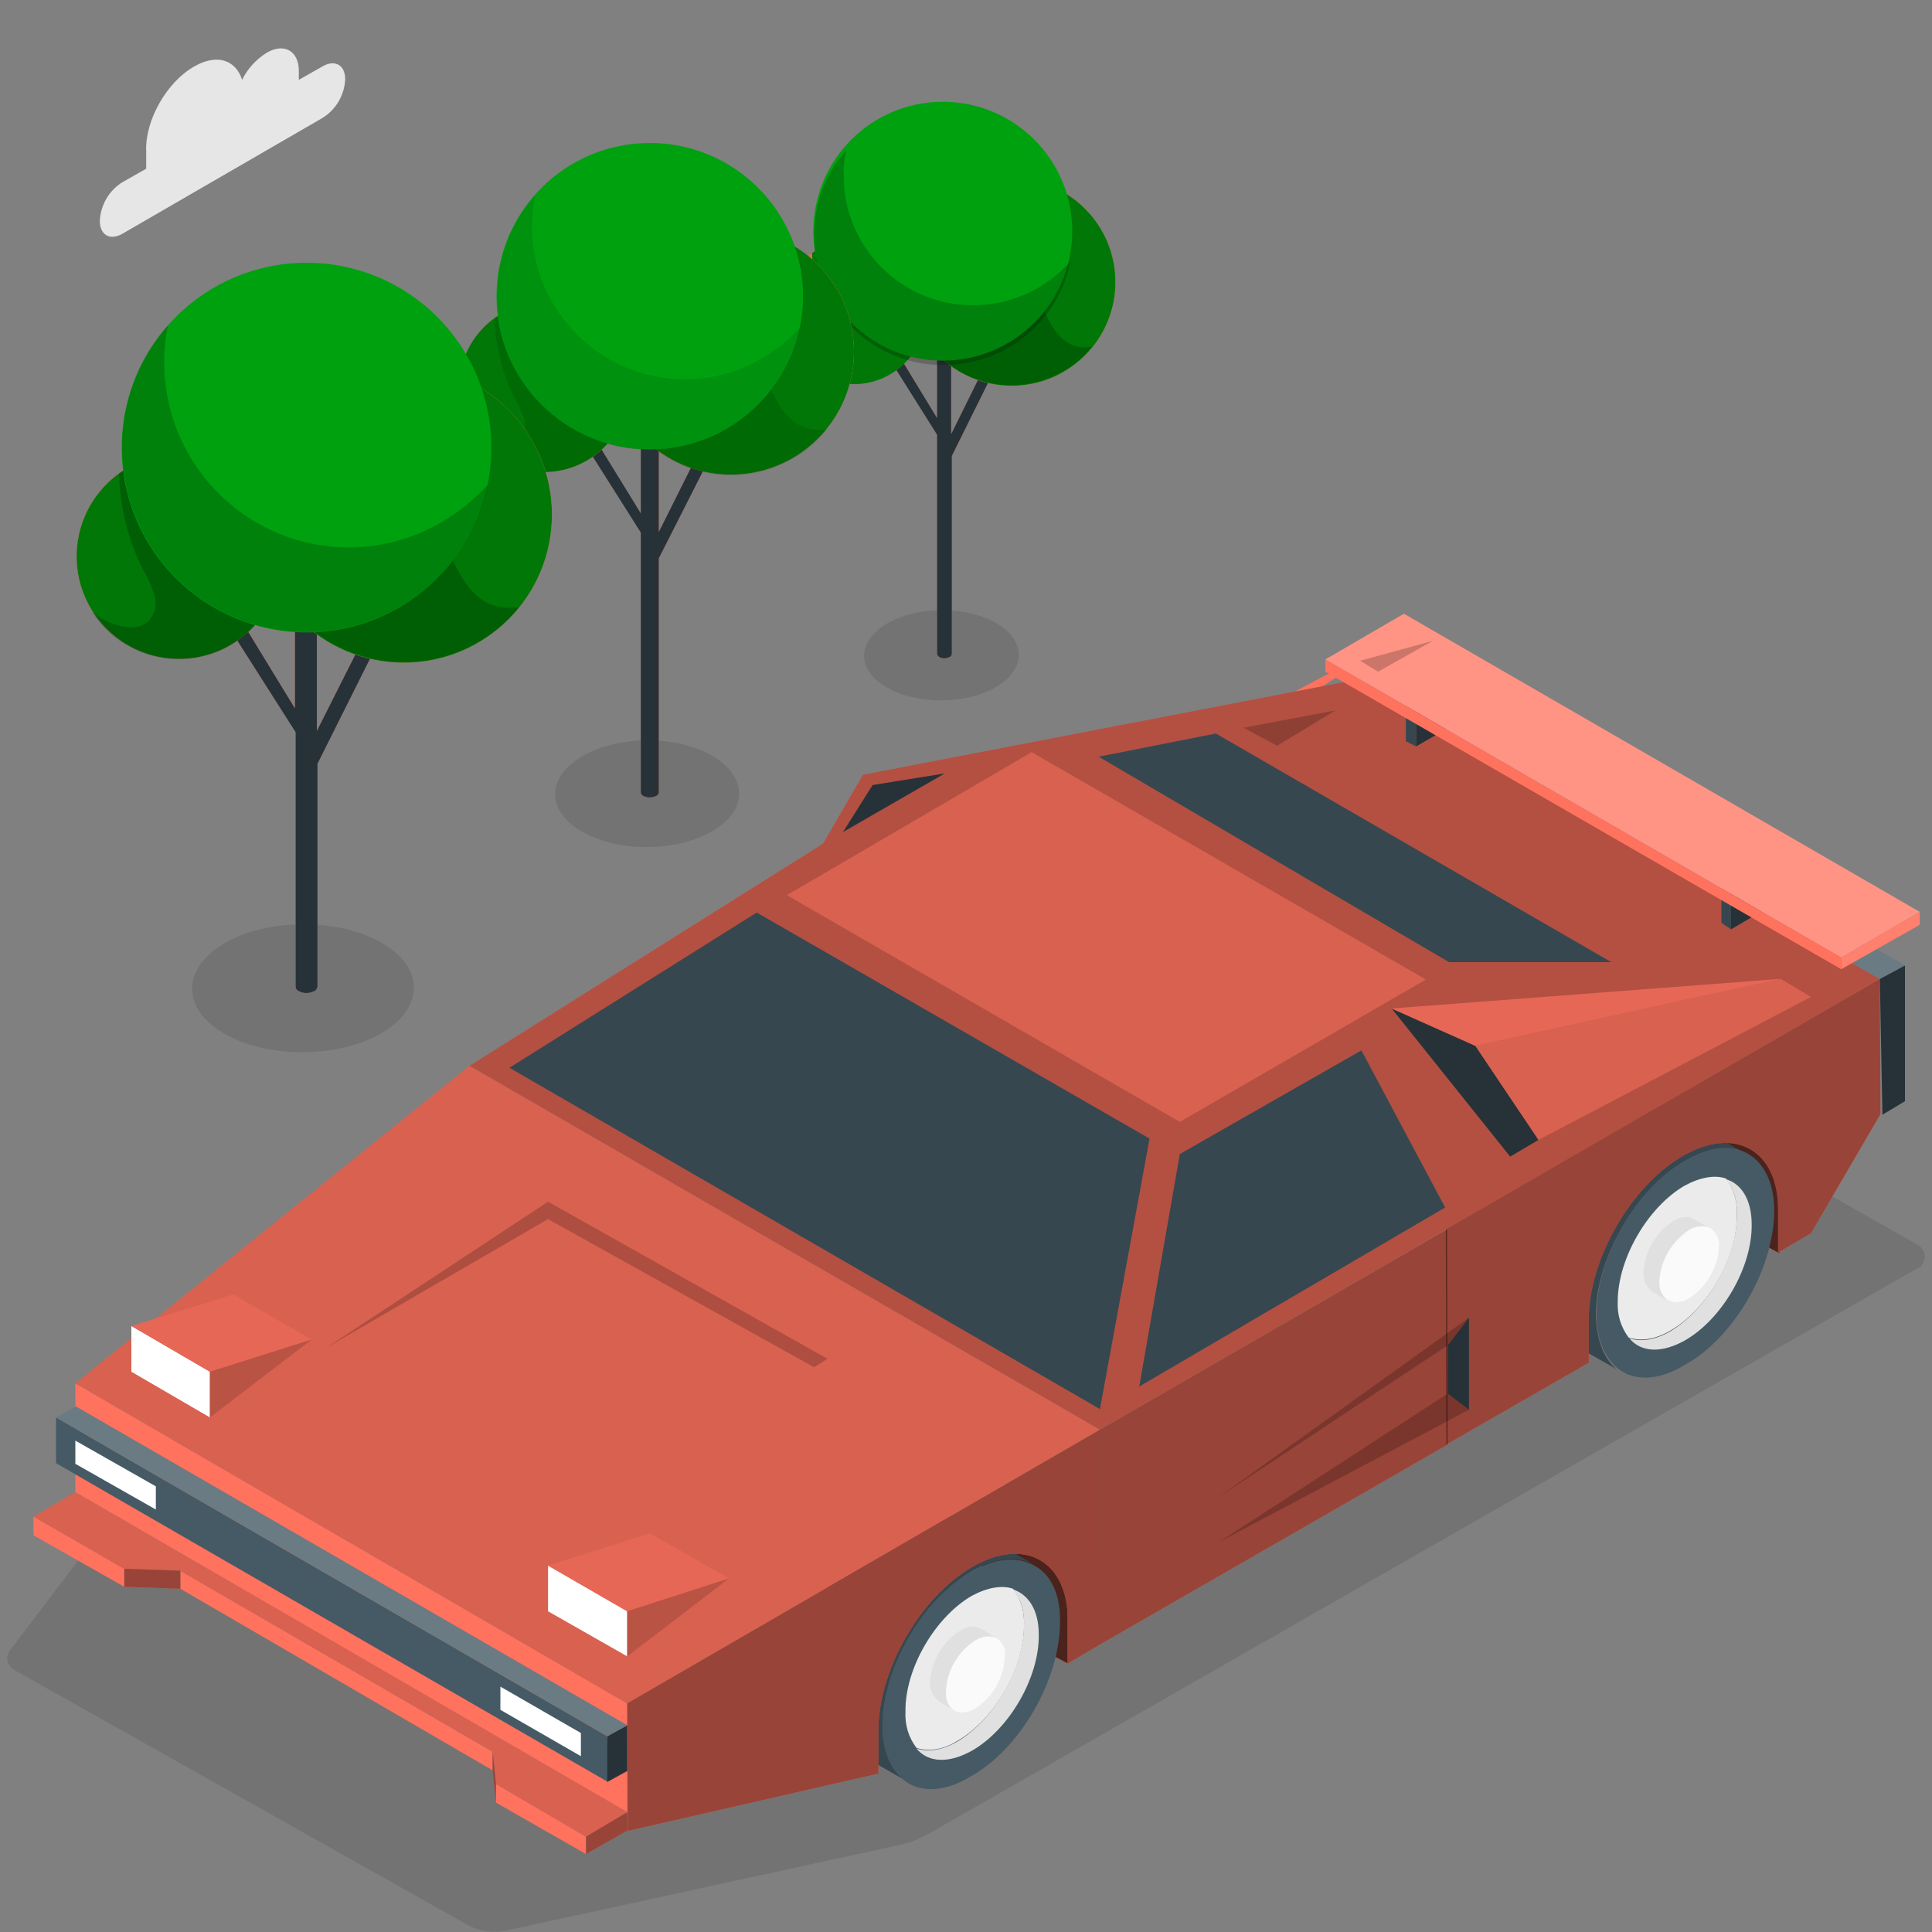 <?xml version="1.0" encoding="UTF-8"?> <!-- Generator: Adobe Illustrator 22.1.0, SVG Export Plug-In . SVG Version: 6.00 Build 0) --> <svg xmlns="http://www.w3.org/2000/svg" xmlns:xlink="http://www.w3.org/1999/xlink" version="1.1" id="Слой_1" x="0px" y="0px" viewBox="0 0 300 300" style="enable-background:new 0 0 300 300;" xml:space="preserve"><rect x="0" y="0" width="300" height="300" fill="#808080" stroke="none"/> <style type="text/css"> .st0{opacity:0.1;enable-background:new ;} .st1{fill:#FF725E;} .st2{fill:#263238;} .st3{fill:#007706;} .st4{opacity:0.2;enable-background:new ;} .st5{fill:#00A10F;} .st6{opacity:0.7;} .st7{fill:#37474F;} .st8{fill:#455A64;} .st9{fill:#E0E0E0;} .st10{fill:#EBEBEB;} .st11{fill:#FAFAFA;} .st12{opacity:0.15;enable-background:new ;} .st13{opacity:0.4;enable-background:new ;} .st14{opacity:0.2;fill:#FFFFFF;enable-background:new ;} .st15{opacity:0.3;enable-background:new ;} .st16{fill:#FFFFFF;} .st17{opacity:0.24;fill:#FFFFFF;enable-background:new ;} .st18{opacity:0.1;fill:#FFFFFF;enable-background:new ;} .st19{fill:#E6E6E6;} </style> <path class="st0" d="M154.6,96.7c-4.8-2.7-12.4-2.6-17,0.2s-4.6,7.2,0.2,9.9c4.8,2.7,12.4,2.6,17-0.2 C159.4,103.8,159.3,99.4,154.6,96.7z"></path> <path class="st0" d="M110.5,117.3c-5.6-3.2-14.7-3.1-20.2,0.2s-5.5,8.5,0.2,11.7c5.6,3.2,14.7,3.1,20.2-0.2 C116.2,125.8,116.1,120.5,110.5,117.3z"></path> <path class="st0" d="M59.1,146.3c-6.8-3.8-17.7-3.7-24.3,0.2c-6.7,4-6.6,10.3,0.2,14.1s17.7,3.7,24.3-0.2 C66,156.4,65.9,150.1,59.1,146.3z"></path> <path class="st1" d="M153.8,58.7l-1.6-0.4l-4.5,9.1V51.5l0,0c0-0.2-0.1-0.4-0.3-0.5c-0.5-0.3-1.1-0.3-1.6,0 c-0.2,0.1-0.3,0.3-0.3,0.5l0,0v13.4l-5.6-9.2l-1.2,1l6.8,10.8v34l0,0c0,0.2,0.2,0.4,0.3,0.5c0.5,0.3,1.1,0.3,1.7,0 c0.2-0.1,0.3-0.3,0.3-0.5l0,0V70.8l0,0L153.8,58.7z"></path> <path class="st2" d="M153.8,58.7l-1.6-0.4l-4.5,9.1V51.5l0,0c0-0.2-0.1-0.4-0.3-0.5c-0.5-0.3-1.1-0.3-1.6,0 c-0.2,0.1-0.3,0.3-0.3,0.5l0,0v13.4l-5.6-9.2l-1.2,1l6.8,10.8v34l0,0c0,0.2,0.2,0.4,0.3,0.5c0.5,0.3,1.1,0.3,1.7,0 c0.2-0.1,0.3-0.3,0.3-0.5l0,0V70.8l0,0L153.8,58.7z"></path> <circle class="st1" cx="132.6" cy="48.4" r="11.2"></circle> <circle class="st0" cx="132.6" cy="48.4" r="11.2"></circle> <circle class="st1" cx="157.1" cy="43.8" r="16.1"></circle> <circle class="st3" cx="157.1" cy="43.8" r="16.1"></circle> <path class="st4" d="M166.8,53.7c-2.2-0.8-3.5-2.9-4.5-5.1c-2.8-6.5-3.8-13.7-2.8-20.8c-0.8-0.1-1.6-0.2-2.5-0.2 c-8.9,0-16.1,7.2-16.1,16.1s7.2,16.1,16.1,16.1c4.9,0,9.5-2.2,12.6-6C168.7,54,167.7,54,166.8,53.7z"></path> <path class="st3" d="M132.6,37.2c-2.3,0-4.6,0.7-6.5,2.1c0.1,3.7,1,7.4,2.7,10.7c0.5,0.8,0.9,1.7,1.1,2.6c0.3,0.9,0.1,1.9-0.5,2.7 c-0.8,0.9-2.3,0.9-3.4,0.6c-1-0.3-2-0.8-2.8-1.4c3.3,5.2,10.2,6.7,15.4,3.4s6.7-10.2,3.4-15.4C139.9,39.2,136.4,37.2,132.6,37.2z"></path> <ellipse class="st5" cx="146.4" cy="35.9" rx="20.1" ry="20.1"></ellipse> <path class="st4" d="M151.1,47.4c-11.1,0-20.1-9-20.1-20.1c0-1.4,0.1-2.7,0.4-4c-7.3,8.3-6.5,21,1.8,28.4c8.3,7.3,21,6.5,28.4-1.8 c2.3-2.6,3.9-5.8,4.6-9.3C162.4,44.9,156.9,47.4,151.1,47.4z"></path> <path class="st1" d="M109.6,72.3l-1.9-0.5l-5.4,10.8V63.8l0,0c0-0.3-0.2-0.5-0.4-0.6c-0.6-0.3-1.3-0.3-2,0c-0.2,0.1-0.4,0.3-0.4,0.6 l0,0v15.9l-6.7-10.9l-1.4,1.1l8.1,12.8V123l0,0c0,0.3,0.2,0.5,0.4,0.6c0.6,0.3,1.3,0.3,2,0c0.2-0.1,0.4-0.3,0.4-0.6l0,0V86.7l0,0 L109.6,72.3z"></path> <path class="st2" d="M109.6,72.3l-1.9-0.5l-5.4,10.8V63.8l0,0c0-0.3-0.2-0.5-0.4-0.6c-0.6-0.3-1.3-0.3-2,0c-0.2,0.1-0.4,0.3-0.4,0.6 l0,0v15.9l-6.7-10.9l-1.4,1.1l8.1,12.8V123l0,0c0,0.3,0.2,0.5,0.4,0.6c0.6,0.3,1.3,0.3,2,0c0.2-0.1,0.4-0.3,0.4-0.6l0,0V86.7l0,0 L109.6,72.3z"></path> <circle class="st1" cx="84.5" cy="60.1" r="13.2"></circle> <circle class="st3" cx="84.5" cy="60.1" r="13.2"></circle> <circle class="st1" cx="113.5" cy="54.6" r="19.1"></circle> <circle class="st3" cx="113.5" cy="54.6" r="19.1"></circle> <path class="st0" d="M125,66.4c-2.6-0.9-4.2-3.5-5.3-6c-3.4-7.7-4.5-16.3-3.3-24.6c-1-0.2-1.9-0.2-2.9-0.2 c-10.5,0-19.1,8.5-19.1,19.1s8.5,19.1,19.1,19.1c5.8,0,11.3-2.6,14.9-7.1C127.3,66.8,126.1,66.7,125,66.4z"></path> <path class="st0" d="M84.5,46.9c-2.8,0-5.4,0.9-7.7,2.5C76.9,53.7,78,58.1,80,62c0.6,1,1,2,1.4,3c0.3,1.1,0.1,2.3-0.6,3.2 c-1,1.1-2.7,1-4.1,0.7c-1.2-0.3-2.4-0.9-3.4-1.7c3.9,6.2,12.1,8,18.3,4c6.2-3.9,8-12.1,4-18.3C93.2,49.1,89,46.8,84.5,46.9 L84.5,46.9z"></path> <circle class="st5" cx="100.9" cy="46" r="23.8"></circle> <path class="st0" d="M106.4,58.9c-13.2,0-23.8-10.7-23.8-23.8l0,0c0-1.6,0.2-3.2,0.5-4.8c-8.7,9.9-7.7,24.9,2.1,33.6 s24.9,7.7,33.6-2.1c2.7-3.1,4.6-6.9,5.5-11C119.7,55.9,113.2,58.9,106.4,58.9z"></path> <path class="st1" d="M58,101.2l-2.3-0.6l-6.5,12.9V90.9l0,0c0-0.3-0.2-0.6-0.5-0.7c-0.7-0.4-1.6-0.4-2.4,0c-0.3,0.1-0.4,0.4-0.5,0.7 l0,0V110l-8-13.1l-1.7,1.4l9.8,15.4v39.5l0,0c0,0.3,0.2,0.6,0.5,0.7c0.7,0.4,1.6,0.4,2.4,0c0.3-0.1,0.4-0.4,0.5-0.7l0,0v-34.6l0,0 L58,101.2z"></path> <path class="st2" d="M58,101.2l-2.3-0.6l-6.5,12.9V90.9l0,0c0-0.3-0.2-0.6-0.5-0.7c-0.7-0.4-1.6-0.4-2.4,0c-0.3,0.1-0.4,0.4-0.5,0.7 l0,0V110l-8-13.1l-1.7,1.4l9.8,15.4v39.5l0,0c0,0.3,0.2,0.6,0.5,0.7c0.7,0.4,1.6,0.4,2.4,0c0.3-0.1,0.4-0.4,0.5-0.7l0,0v-34.6l0,0 L58,101.2z"></path> <circle class="st1" cx="27.8" cy="86.4" r="15.9"></circle> <circle class="st3" cx="27.8" cy="86.4" r="15.9"></circle> <circle class="st1" cx="62.7" cy="79.9" r="23"></circle> <circle class="st3" cx="62.7" cy="79.9" r="23"></circle> <path class="st4" d="M76.6,94c-3.1-1-5-4.2-6.4-7.2c-4.1-9.3-5.4-19.6-4-29.6c-1.2-0.2-2.3-0.3-3.5-0.3c-12.7,0-22.9,10.3-22.9,23 s10.3,22.9,23,22.9c6.9,0,13.5-3.2,17.9-8.6C79.3,94.5,77.9,94.4,76.6,94z"></path> <path class="st4" d="M27.8,70.5c-3.3,0-6.6,1.1-9.3,3c0.1,5.3,1.4,10.5,3.9,15.3c0.7,1.2,1.2,2.4,1.6,3.7c0.4,1.3,0.1,2.7-0.8,3.8 c-1.2,1.3-3.2,1.3-4.9,0.8c-1.5-0.4-2.8-1.1-4-2.1c4.7,7.4,14.6,9.6,22,4.9s9.6-14.6,4.9-22C38.3,73.3,33.2,70.5,27.8,70.5 L27.8,70.5z"></path> <circle class="st5" cx="47.6" cy="69.5" r="28.7"></circle> <path class="st4" d="M54.2,85c-15.9,0-28.7-12.9-28.7-28.8c0-1.9,0.2-3.8,0.6-5.7c-10.5,11.9-9.3,30,2.6,40.5s30,9.3,40.5-2.6 c3.3-3.8,5.6-8.3,6.6-13.2C70.2,81.4,62.4,85,54.2,85z"></path> <path class="st0" d="M297.8,196.9l-153.7,87.9c-1.4,0.8-2.9,1.4-4.5,1.7l-61.1,13.3c-2,0.4-4.1,0.1-5.9-0.9L2.2,259.3 c-1-0.6-1.4-1.8-0.8-2.8c0-0.1,0.1-0.2,0.2-0.3l27-35.6L185.9,130l111.9,63.3c1,0.6,1.4,1.8,0.8,2.8 C298.5,196.5,298.2,196.8,297.8,196.9z"></path> <path class="st1" d="M184.4,116.2l36.1-19.1l-36.1,22.5c-0.8,0.5-1.5,0.1-1.5-0.9S183.5,116.8,184.4,116.2z"></path> <polygon class="st1" points="276.3,194.6 262.6,187.3 262.6,171.9 276.3,179.6 "></polygon> <polygon class="st1" points="165.8,258.3 152.5,251.2 152.5,232.5 165.8,240.2 "></polygon> <g class="st6"> <polygon points="276.3,194.6 262.6,187.3 262.6,171.9 276.3,179.6 "></polygon> <polygon points="165.8,258.3 152.5,251.2 152.5,232.5 165.8,240.2 "></polygon> </g> <path class="st7" d="M137.1,267.9c0-8.8,6.2-19.4,13.8-23.9c3.8-2.2,7.3-2.4,9.8-1l-12.5-7.1c-2.5-1.7-6.2-1.7-10.3,0.7 c-7.7,4.3-13.8,15.1-13.8,23.9c0,4.3,1.6,7.5,4.1,8.9l0,0l12.1,6.9C138.3,274.6,137.1,271.8,137.1,267.9z"></path> <path class="st7" d="M160.6,243L160.6,243L160.6,243z"></path> <path class="st8" d="M160.6,243.1L160.6,243.1c-2.5-1.4-5.9-1.3-9.8,1c-7.7,4.3-13.8,15.1-13.8,23.9c0,3.9,1.3,6.7,3.2,8.3 c2.5,2.1,6.4,2.1,10.6-0.5c7.7-4.3,13.8-15.1,13.8-23.9C164.7,247.5,163.1,244.4,160.6,243.1z"></path> <ellipse transform="matrix(0.502 -0.865 0.865 0.502 -149.63 259.798)" class="st8" cx="150.9" cy="259.9" rx="13.7" ry="7.9"></ellipse> <path class="st9" d="M157.3,246.8c1.3,1.6,1.8,3.5,1.7,5.6c0,6.6-4.6,14.6-10.3,18c-2.4,1.4-4.6,1.7-6.4,1.1c1.8,2.2,5,2.4,8.7,0.3 c5.7-3.3,10.4-11.3,10.3-18C161.3,250,159.7,247.6,157.3,246.8z"></path> <path class="st10" d="M148.7,270.3c5.7-3.3,10.4-11.3,10.3-18c0.1-2.1-0.5-4-1.7-5.6c-1.7-0.6-4-0.2-6.4,1.1 c-5.7,3.3-10.4,11.3-10.3,18c-0.1,2.1,0.5,4,1.7,5.6C144,272,146.3,271.8,148.7,270.3z"></path> <path class="st9" d="M146.9,262.7c0.1-3.2,1.8-6.2,4.6-8c0.9-0.7,2.2-0.8,3.3-0.3l-2.3-1.4c-0.9-0.6-2.1-0.6-3.4,0.2 c-2.7,1.7-4.5,4.7-4.7,8c-0.1,1.1,0.5,2.3,1.4,3l0,0l2.2,1.3C147.2,264.9,146.8,263.9,146.9,262.7z"></path> <path class="st7" d="M154.8,254.5L154.8,254.5L154.8,254.5z"></path> <path class="st11" d="M154.8,254.4L154.8,254.4c-1-0.5-2.3-0.3-3.3,0.3c-2.7,1.7-4.5,4.7-4.6,8c-0.1,1,0.3,2.1,1,2.7 c0.9,0.7,2.2,0.7,3.5-0.1c2.7-1.7,4.5-4.7,4.6-8C156.3,256.2,155.8,255.1,154.8,254.4z"></path> <path class="st7" d="M247.8,204.2c0-8.8,6.2-19.4,13.8-23.9c3.8-2.2,7.3-2.4,9.8-1l-12.5-7.1c-2.5-1.7-6.2-1.7-10.3,0.7 c-7.7,4.3-13.8,15.1-13.8,23.9c0,4.5,1.6,7.5,4.1,8.9l0,0l12.1,6.9C249,210.9,247.9,208,247.8,204.2z"></path> <path class="st7" d="M271.5,179.2L271.5,179.2L271.5,179.2z"></path> <path class="st8" d="M271.5,179.2L271.5,179.2c-2.5-1.5-5.9-1.3-9.8,1c-7.7,4.3-13.8,15.1-13.8,23.9c0,3.9,1.3,6.7,3.2,8.3 c2.5,2.1,6.4,2.1,10.6-0.5c7.7-4.3,13.8-15.1,13.8-23.9C275.5,183.8,274,180.7,271.5,179.2z"></path> <path class="st8" d="M261.6,185c5.4-3.1,9.7-0.6,9.7,5.5c0,6.2-4.3,13.6-9.6,16.7c-5.4,3.1-9.7,0.6-9.7-5.5S256.2,188.1,261.6,185z"></path> <path class="st9" d="M268,183.1c1.3,1.6,1.8,3.5,1.7,5.6c0,6.6-4.6,14.6-10.3,18c-2.4,1.4-4.6,1.7-6.4,1.1c1.8,2.2,5,2.4,8.7,0.3 c5.7-3.3,10.4-11.3,10.3-18C272,186.3,270.4,183.8,268,183.1z"></path> <path class="st10" d="M259.4,206.6c5.7-3.3,10.4-11.3,10.3-18c0.1-2.1-0.5-4-1.7-5.6c-1.7-0.6-4-0.2-6.4,1.1 c-5.7,3.3-10.4,11.3-10.4,18c-0.1,2.1,0.5,4,1.7,5.6C254.9,208.3,257,208,259.4,206.6z"></path> <path class="st9" d="M257.6,199c0.2-3.2,1.9-6.2,4.6-8c0.9-0.7,2.2-0.8,3.3-0.3l-2.3-1.3c-0.9-0.6-2.1-0.6-3.4,0.2 c-2.7,1.8-4.5,4.8-4.6,8c-0.1,1.1,0.5,2.3,1.4,3l0,0l2.2,1.3C258,201.1,257.6,200.1,257.6,199z"></path> <path class="st7" d="M265.6,190.7L265.6,190.7L265.6,190.7z"></path> <path class="st11" d="M265.6,190.7L265.6,190.7c-1-0.5-2.3-0.3-3.3,0.3c-2.7,1.8-4.5,4.8-4.6,8c-0.1,1,0.3,2.1,1.1,2.7 c0.9,0.7,2.2,0.7,3.5-0.1c2.7-1.8,4.5-4.8,4.6-8C267.1,192.5,266.5,191.4,265.6,190.7z"></path> <polygon class="st1" points="97.4,264.5 11.7,214.8 11.7,231.7 97.4,281.4 "></polygon> <polygon class="st1" points="11.7,214.8 72.9,165.5 170.8,222 97.4,264.5 "></polygon> <polygon class="st12" points="11.7,214.8 72.9,165.5 170.8,222 97.4,264.5 "></polygon> <polygon class="st1" points="97.4,281.4 91,285.2 77,277 76.5,272 56,260.1 28,243.9 19.3,243.6 5.2,235.5 11.7,231.7 58.3,258.7 "></polygon> <polygon class="st1" points="5.2,235.5 5.2,238.4 19.3,246.4 19.3,243.6 "></polygon> <polygon class="st1" points="28,243.9 28,246.7 19.3,246.4 19.3,243.6 "></polygon> <polygon class="st1" points="76.5,272 76.5,274.9 28,246.7 28,243.9 "></polygon> <polygon class="st1" points="77,277 77,279.9 76.5,274.9 76.5,272 "></polygon> <polygon class="st1" points="91,285.2 91,287.9 77,279.9 77,277 "></polygon> <polygon class="st1" points="97.4,281.4 97.5,284.2 91,287.9 91,285.2 "></polygon> <polygon class="st12" points="97.4,281.4 91,285.2 77,277 76.5,272 56,260.1 28,243.9 19.3,243.6 5.2,235.5 11.7,231.7 58.3,258.7 "></polygon> <polygon class="st13" points="28,243.9 28,246.7 19.3,246.4 19.3,243.6 "></polygon> <polygon class="st13" points="77,277 77,279.9 76.5,274.9 76.5,272 "></polygon> <polygon class="st13" points="97.4,281.4 97.5,284.2 91,287.9 91,285.2 "></polygon> <polygon class="st8" points="94.3,269.6 8.7,220.1 8.7,227.2 94.4,276.7 "></polygon> <polygon class="st2" points="94.3,269.6 97.4,267.9 97.4,275 94.3,276.7 "></polygon> <polygon class="st8" points="97.4,267.9 11.8,218.4 8.7,220.1 94.3,269.6 "></polygon> <polygon class="st14" points="97.4,267.9 11.8,218.4 8.7,220.1 94.3,269.6 "></polygon> <polygon class="st1" points="170.8,222 291.9,152 210.3,105.6 134,120.3 127.8,131 72.9,165.5 "></polygon> <polygon class="st15" points="170.8,222 291.9,152 210.3,105.6 134,120.3 127.8,131 72.9,165.5 "></polygon> <polygon class="st7" points="79.1,165.8 170.8,218.8 178.5,176.8 117.5,141.7 "></polygon> <polygon class="st7" points="170.6,117.5 225,149.4 250.2,149.4 188.8,113.9 "></polygon> <polygon class="st2" points="130.9,129.2 146.7,120.1 135.5,121.9 "></polygon> <polygon class="st2" points="216.1,156.6 234.5,179.6 238.9,177 229.1,162.4 "></polygon> <path class="st1" d="M97.4,264.5l0.1,19.8l38.9-8.9v-6.7c0-9.4,6.5-20.7,14.6-25.4s14.8-0.9,14.8,8.3v6.7l5.1-3l-0.1-33.3 L97.4,264.5z"></path> <polygon class="st1" points="170.8,222 170.9,255.3 170.9,255.3 224.8,224.3 224.7,190.9 "></polygon> <path class="st1" d="M291.9,152l-67.4,38.9l0.1,33.4l0,0l22.1-12.7v-6.7c0-9.3,6.5-20.7,14.6-25.4s14.8-0.9,14.8,8.3v6.7l5.1-3 L292,173L291.9,152z"></path> <path class="st13" d="M97.4,264.5l0.1,19.8l38.9-8.9v-6.7c0-9.4,6.5-20.7,14.6-25.4s14.8-0.9,14.8,8.3v6.7l5.1-3l-0.1-33.3 L97.4,264.5z"></path> <polygon class="st13" points="170.8,222 170.9,255.3 224.8,224.3 224.7,190.9 "></polygon> <path class="st13" d="M291.9,152l-67.4,38.9l0.1,33.4l22.1-12.7v-6.7c0-9.3,6.5-20.7,14.6-25.4s14.8-0.9,14.8,8.3v6.7l5.1-3L292,173 L291.9,152z"></path> <polygon class="st7" points="183.2,179.2 211.4,163.1 224.4,187.5 176.9,215.3 "></polygon> <polygon class="st1" points="229.1,162.4 276.5,152 281.2,154.8 238.9,177 "></polygon> <polygon class="st12" points="229.1,162.4 276.5,152 281.2,154.8 238.9,177 "></polygon> <polygon class="st1" points="276.5,152 216.1,156.6 229.1,162.4 "></polygon> <polygon class="st0" points="276.5,152 216.1,156.6 229.1,162.4 "></polygon> <polygon class="st1" points="122.2,139 183.2,174.2 221.4,152.1 160.2,116.8 "></polygon> <polygon class="st12" points="122.2,139 183.2,174.2 221.4,152.1 160.2,116.8 "></polygon> <polygon class="st4" points="128.5,211 85.1,186.6 50.8,209.2 85.1,189.3 126.4,212.3 "></polygon> <polygon class="st16" points="20.4,213 20.4,205.9 32.6,213 32.6,220.1 "></polygon> <polygon class="st1" points="20.4,205.9 36.2,201 48.4,208 32.6,213 "></polygon> <polygon class="st0" points="20.4,205.9 36.2,201 48.4,208 32.6,213 "></polygon> <polygon class="st1" points="32.6,213 48.4,208 32.6,220.1 "></polygon> <polygon class="st12" points="32.6,213 48.4,208 32.6,220.1 "></polygon> <polygon class="st12" points="32.6,213 48.4,208 32.6,220.1 "></polygon> <polygon class="st16" points="85.1,250.2 85.1,243.1 97.4,250.2 97.4,257.2 "></polygon> <polygon class="st1" points="85.1,243.1 100.9,238.1 113.2,245.1 97.4,250.2 "></polygon> <polygon class="st0" points="85.1,243.1 100.9,238.1 113.2,245.1 97.4,250.2 "></polygon> <polygon class="st1" points="97.4,250.2 113.2,245.1 97.4,257.2 "></polygon> <polygon class="st12" points="97.4,250.2 113.2,245.1 97.4,257.2 "></polygon> <polygon class="st12" points="97.4,250.2 113.2,245.1 97.4,257.2 "></polygon> <polygon class="st16" points="11.7,227.3 11.7,223.7 24.2,230.8 24.2,234.4 "></polygon> <polygon class="st16" points="77.7,265.5 77.7,261.9 90.2,269.1 90.2,272.7 "></polygon> <polygon class="st2" points="228.1,218.9 228.1,204.6 224.8,208.9 224.8,216.4 "></polygon> <polygon class="st4" points="224.8,208.9 189.2,232.5 228.1,204.6 "></polygon> <polygon class="st4" points="224.8,216.4 189.2,239.5 228.1,218.9 "></polygon> <polygon class="st2" points="295.8,149.9 291.9,152 292.3,173.1 295.8,171 "></polygon> <polygon class="st8" points="210.3,105.6 291.9,152 295.8,149.9 214.2,103.3 "></polygon> <polygon class="st14" points="210.3,105.6 291.9,152 295.8,149.9 214.2,103.3 "></polygon> <polygon class="st4" points="207.4,110.3 193.1,113 198.3,115.8 "></polygon> <polygon class="st7" points="218.3,108 218.3,115.1 219.9,115.9 219.9,108.9 "></polygon> <polygon class="st2" points="224.4,106.2 224.4,113.3 219.9,115.9 219.9,108.9 "></polygon> <polygon class="st7" points="267.3,136.2 267.3,143.3 268.8,144.3 268.8,137.2 "></polygon> <polygon class="st2" points="273.4,134.5 273.4,141.6 268.8,144.3 268.8,137.2 "></polygon> <polygon class="st1" points="205.8,102.4 218,95.3 298.1,141.6 285.9,148.7 "></polygon> <polygon class="st17" points="205.8,102.4 218,95.3 298.1,141.6 285.9,148.7 "></polygon> <polygon class="st1" points="205.8,102.4 205.8,104.3 285.9,150.5 285.9,148.7 "></polygon> <polygon class="st1" points="298.1,141.6 285.9,148.7 285.9,150.5 298.1,143.6 "></polygon> <polygon class="st18" points="298.1,141.6 285.9,148.7 285.9,150.5 298.1,143.6 "></polygon> <polygon class="st4" points="222.5,99.5 214,104.3 211.2,102.6 "></polygon> <g id="freepik--Clouds--inject-91"> <path class="st19" d="M30.2,10.3c3.5-2,6.4-1,7.4,2.1c0.8-1.7,2.2-3.2,3.8-4.2c2.7-1.6,5-0.3,5,2.8v1.4l3.7-2.1 c1.9-1.1,3.5-0.2,3.5,2c-0.1,2.4-1.4,4.7-3.5,6L19,36.3c-1.9,1.1-3.5,0.2-3.5-2c0.1-2.4,1.4-4.7,3.5-6l3.7-2.1v-2.7 C22.5,18.7,25.9,12.7,30.2,10.3z"></path> </g> </svg> 